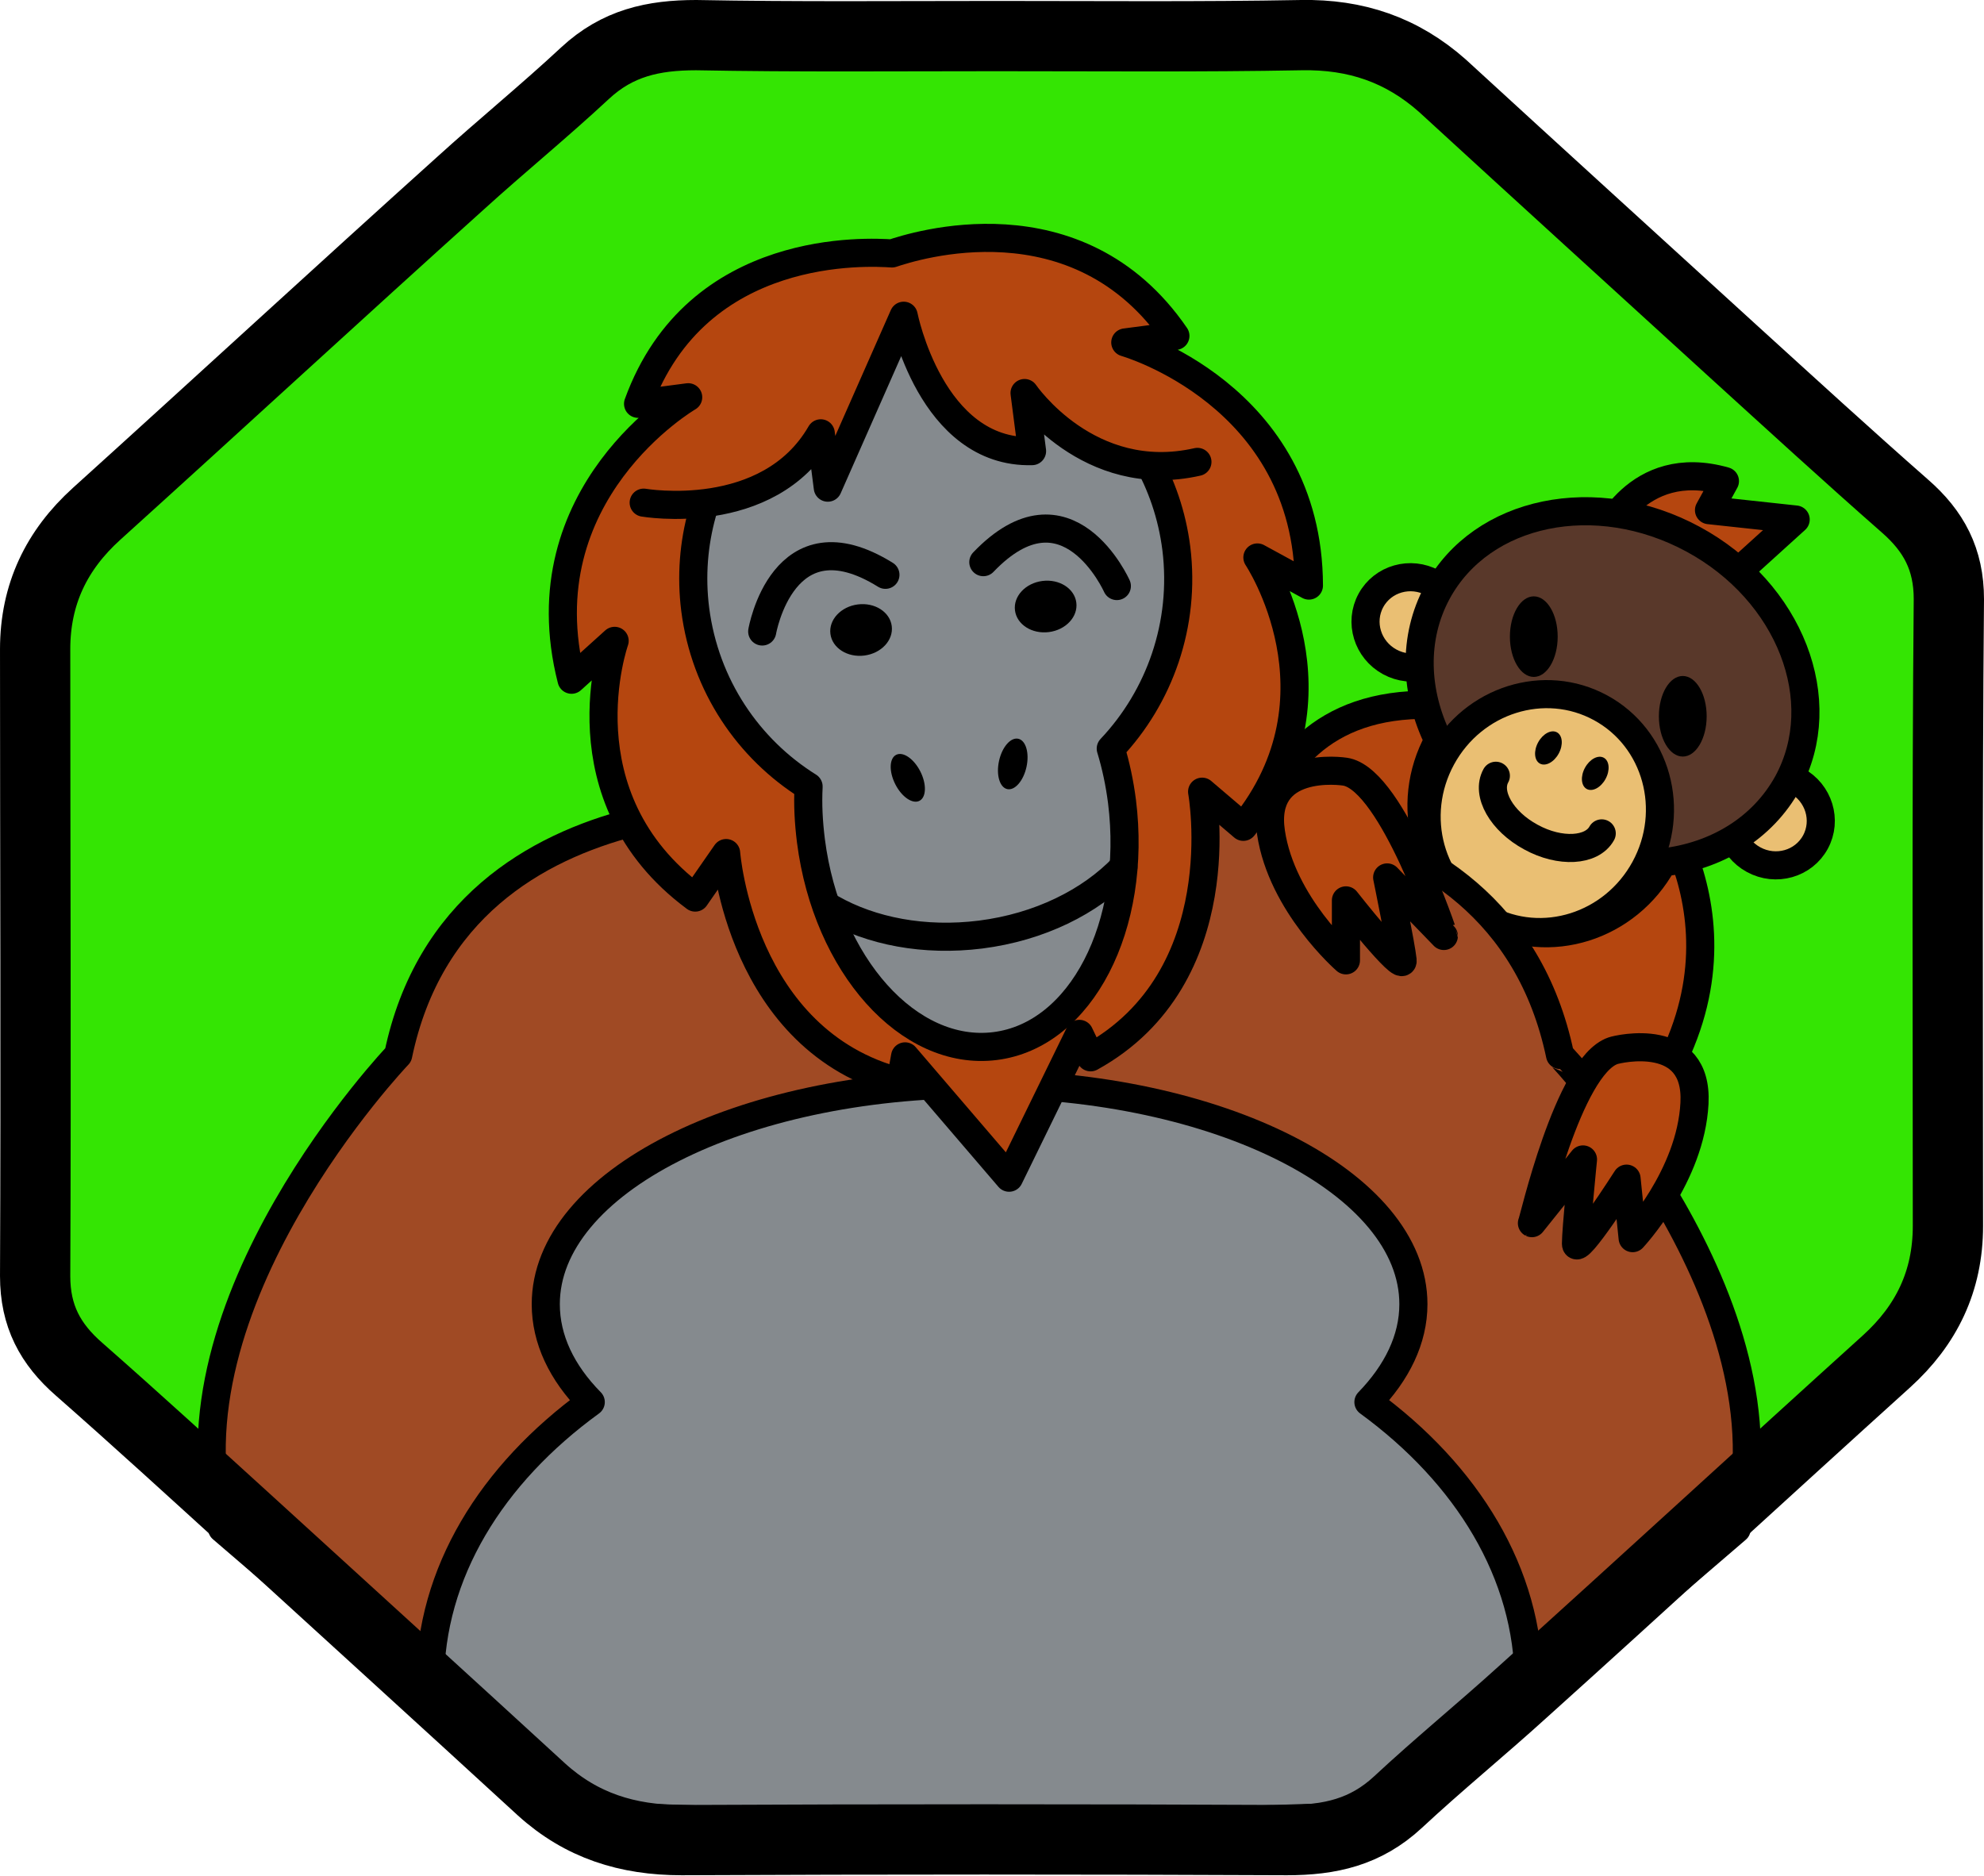 <svg version="1.1" id="orangutanHoneycombGraphic" xmlns="http://www.w3.org/2000/svg" xmlns:xlink="http://www.w3.org/1999/xlink" x="0px" y="0px" viewBox="0 0 423.5 400.4" enable-background="new 0 0 423.5 400.4" xml:space="preserve"><g id="orangutanHoneycomb"><g><path fill="#34E503" d="M416,128c0-8.5-3.1-14.5-9.3-20c-12.3-10.8-24.3-21.8-36.4-32.8c-20.8-18.9-41.6-37.8-62.3-56.9  c-8.7-7.7-18.5-11-30.1-10.8c-21.6,0.4-43.4,0.2-65,0.2c-21.4,0-42.8,0.2-64.2-0.2c-9.2,0-16.8,1.7-23.7,8.1  c-8.7,8.1-17.9,15.6-26.6,23.5c-26,23.5-51.7,47.2-77.7,70.6c-8.5,7.7-12.7,17-12.7,28.9c0,7.8,0.4,15.6,0.4,23.4v5.3  c0,0.8-0.4,1.6-0.4,2.4c0,11.6-0.2,23.1-0.1,34.7c0,11.6-0.1,23.2-0.1,34.8c0,11.1-0.1,22.2-0.1,33.2c0,3.2,0.4,6,1.3,8.6  c0,0,0,0.1,0,0.1c1.5,4.3,4.1,7.9,8,11.2c12.3,10.8,24.3,21.8,36.4,32.8c20.8,18.9,41.6,37.8,62.3,56.9  c8.5,7.7,18.3,10.8,29.9,10.8c43-0.2,86.2-0.2,129.2,0c9.1,0,16.8-1.7,23.7-8.1c7-6.5,14.3-12.6,21.4-18.8  c1.8-1.5,3.5-3.1,5.2-4.6c5.9-5.3,11.8-10.7,17.6-16c2.9-2.6,5.7-5.2,8.6-7.8c3.9-3.5,7.8-7.1,11.7-10.6c4.5-4.1,9-8.2,13.4-12.2  c4.6-4.2,9.2-8.4,13.8-12.5c4.2-3.8,8.4-7.6,12.6-11.4c8.5-7.7,13.1-17,13.1-28.9c0-33.3-0.1-66.5,0-99.8  C415.8,150.7,415.9,139.4,416,128z"/></g><g><g><path fill="#B5460F" stroke="#000000" stroke-width="6" stroke-linecap="round" stroke-linejoin="round" stroke-miterlimit="10" d="   M351.6,168.7c0,0,26.6,31.4-1.7,69.2l-83.5-38.6c0,0-5.8-56.4,48.3-48L351.6,168.7z"/></g><g><ellipse transform="matrix(0.878 0.478 -0.478 0.878 100.132 -127.897)" fill="#EABF73" stroke="#000000" stroke-width="6" stroke-linecap="round" stroke-linejoin="round" stroke-miterlimit="10" cx="301.4" cy="132.9" rx="9.8" ry="9.6"/><ellipse transform="matrix(0.878 0.478 -0.478 0.878 129.759 -159.869)" fill="#EABF73" stroke="#000000" stroke-width="6" stroke-linecap="round" stroke-linejoin="round" stroke-miterlimit="10" cx="379.1" cy="175.1" rx="9.8" ry="9.6"/></g><g><path fill="#B5460F" stroke="#000000" stroke-width="6" stroke-linecap="round" stroke-linejoin="round" stroke-miterlimit="10" d="   M342.3,114.8c0,0,6.9-17.5,25.9-12.1l-3.4,6.2l18.5,2l-18,16.3L342.3,114.8z"/><path fill="#59382A" stroke="#000000" stroke-width="6" stroke-linecap="round" stroke-linejoin="round" stroke-miterlimit="10" d="   M381.6,167.1c9.5-17.5,0.5-40.8-20.2-52s-45.1-6.2-54.6,11.3c-5.3,9.8-4.8,21.4,0.2,31.6c0,0,0,0,0,0.1   c-7.5,13.7-2.8,30.7,10.4,37.9c13.2,7.2,30,1.9,37.5-11.8c0,0,0,0,0-0.1C366.3,182.8,376.2,176.9,381.6,167.1z"/><ellipse transform="matrix(0.878 0.478 -0.478 0.878 123.019 -136.402)" fill="#EABF73" stroke="#000000" stroke-width="6" stroke-linecap="round" stroke-linejoin="round" stroke-miterlimit="10" cx="329.6" cy="173.6" rx="24.7" ry="25.6"/></g><g><ellipse transform="matrix(0.878 0.478 -0.478 0.878 116.505 -138.628)" cx="330.7" cy="159.7" rx="2.5" ry="3.8"/><ellipse transform="matrix(0.878 0.478 -0.478 0.878 120.303 -142.727)" cx="340.7" cy="165.1" rx="2.5" ry="3.8"/></g><g><ellipse cx="327.4" cy="135.9" rx="5.1" ry="8.6"/><ellipse cx="359.2" cy="152.9" rx="5.1" ry="8.6"/></g><g><path fill="none" stroke="#000000" stroke-width="6" stroke-linecap="round" stroke-linejoin="round" stroke-miterlimit="10" d="   M341.9,177.9c-2.1,3.8-8.9,4.2-15.1,0.8c-6.3-3.4-9.6-9.3-7.5-13.1"/></g></g><g><g><path fill="#A04A24" stroke="#000000" stroke-width="6" stroke-linecap="round" stroke-linejoin="round" stroke-miterlimit="10" d="   M370.7,326.4l-44.6,38.3l-26.5,22.8l-70.6,2.3l0,1.3l-19.9-0.6l-19.9,0.6l0-1.3l-70.6-2.3L92,364.6l-44.6-38.3   C34.1,278.5,85,225.2,85,225.2c13-62.3,90.7-52.7,90.7-52.7l33.3,4.2l33.3-4.2c0,0,77.6-9.6,90.7,52.7   C333,225.2,383.9,278.5,370.7,326.4z"/><path fill="#858A8E" stroke="#000000" stroke-width="6" stroke-linecap="round" stroke-linejoin="round" stroke-miterlimit="10" d="   M326.3,359.2c0,1.8-0.1,3.6-0.2,5.4l-26.5,22.8l-70.6,2.3l0,1.3l-19.9-0.6l-19.9,0.6l0-1.3l-70.6-2.3L92,364.6   c-0.2-1.8-0.2-3.6-0.2-5.4c0-23.4,13.1-44.5,34.3-59.9c-6.2-6.3-9.6-13.4-9.6-20.9c0-26,41.5-47,92.6-47s92.6,21.1,92.6,47   c0,7.5-3.5,14.6-9.6,20.9C313.2,314.7,326.3,335.9,326.3,359.2z"/></g><g><path fill="#B5460F" stroke="#000000" stroke-width="6" stroke-linecap="round" stroke-linejoin="round" stroke-miterlimit="10" d="   M240.2,73.1l10.7-1.4c-20.9-30.5-56-19.1-60.5-17.6c-4.8-0.3-41.6-2.6-54.2,32.1l10.7-1.4c0,0-35.1,20.4-24.9,60.3l9.2-8.3   c0,0-11.8,33.3,17.2,54.8l6.6-9.5c0,0,3,40.1,37.2,48.9l1-5.5l22.2,25.9l15-30.7l2.4,5c31-17.1,23.8-56.7,23.8-56.7l8.8,7.5   c22.7-28,3-57.5,3-57.5l11,6C279.3,84.2,240.2,73.1,240.2,73.1z"/><path fill="#858A8E" stroke="#000000" stroke-width="6" stroke-linecap="round" stroke-linejoin="round" stroke-miterlimit="10" d="   M251.1,117.1c-3.6-28.6-29.6-48.8-57.9-45.2s-48.4,29.7-44.8,58.2c2.1,16.3,11.4,29.8,24.2,37.8c-0.2,3.8,0,7.6,0.5,11.6   c3.4,26.5,20.9,46.1,39.3,43.8s30.4-25.7,27.1-52.2c-0.5-3.9-1.3-7.7-2.4-11.3C247.5,148.8,253.1,133.3,251.1,117.1z"/><g><ellipse transform="matrix(0.893 -0.451 0.451 0.893 -54.063 105.16)" cx="193.7" cy="166" rx="3" ry="5.5"/><ellipse transform="matrix(-0.977 -0.214 0.214 -0.977 392.484 368.785)" cx="216.2" cy="163.2" rx="3" ry="5.5"/></g><g><ellipse transform="matrix(0.992 -0.126 0.126 0.992 -15.472 24.215)" cx="183.8" cy="134.5" rx="6.6" ry="5.5"/><ellipse transform="matrix(0.992 -0.126 0.126 0.992 -14.529 29.13)" cx="223.2" cy="129.5" rx="6.6" ry="5.5"/></g><g><path fill="none" stroke="#000000" stroke-width="6" stroke-linecap="round" stroke-linejoin="round" stroke-miterlimit="10" d="   M162.7,134.8c0,0,4.4-25.7,26.3-12.1"/><path fill="none" stroke="#000000" stroke-width="6" stroke-linecap="round" stroke-linejoin="round" stroke-miterlimit="10" d="   M238.4,125.1c0,0-10.6-23.8-28.5-5.1"/></g><path fill="none" stroke="#000000" stroke-width="6" stroke-linecap="round" stroke-linejoin="round" stroke-miterlimit="10" d="   M239.8,185.1c-7.1,7.4-17.9,12.8-30.5,14.4c-12,1.5-23.3-0.7-31.9-5.6"/><path fill="#B5460F" d="M213.2,61.7c1.3,1.5,15.5,9.8,17,12.3s19,10,19,10l6.1,4.2l-2.8,11l-13.1-0.9c0,0-9.9-2.2-11-4.1   c-1-1.8-8.1-8.5-8.1-8.5l0.4,9l-4.4,1.1l-8.8-2.1l-8.6-11.3l-5.2-11.9l-7.4,9.3l-3.6,12.8l-4,7.1l-1.6,1.1l-2.4-7.4   c0,0-5.4,6.4-6.9,7.3c-1.4,1-10.2,5-10.2,5l-11.1,1.8l-3.5-6.2l13.2-18.8l15.8-14.8l17.8-4.9L213.2,61.7z"/><path fill="none" stroke="#000000" stroke-width="6" stroke-linecap="round" stroke-linejoin="round" stroke-miterlimit="10" d="   M137.4,107.3c0,0,26.6,4.6,37.8-14.8l1.5,11.6l16.2-36.7c0,0,5.8,29.5,27.4,28.9l-1.6-12.4c0,0,13.6,20,36.9,14.7"/></g></g><g><path fill="#B5460F" stroke="#000000" stroke-width="6" stroke-linecap="round" stroke-linejoin="round" stroke-miterlimit="10" d="  M287.5,164.8c-1.2-0.3-18.5-2.5-16.2,12.9s16,27.3,16,27.3v-12.8c0,0,12.4,15.8,12.1,12.8c-0.3-3-3.3-17.7-3.3-17.7l12.1,12.5  C308.2,199.8,297.4,167.1,287.5,164.8z"/></g><g><path fill="#B5460F" stroke="#000000" stroke-width="6" stroke-linecap="round" stroke-linejoin="round" stroke-miterlimit="10" d="  M344.3,224.3c1.1-0.4,18.2-4.4,17.4,11.2c-0.8,15.6-13.2,28.8-13.2,28.8l-1.3-12.7c0,0-10.8,16.9-10.8,13.9c0-3,1.5-18,1.5-18  l-10.9,13.6C327.2,261.2,334.7,227.6,344.3,224.3z"/></g><g><path fill="none" stroke="#000000" stroke-width="15" stroke-linecap="round" stroke-linejoin="round" stroke-miterlimit="10" d="  M212.8,7.7c21.6,0,43.4,0.2,65-0.2c11.6-0.2,21.4,3.1,30.1,10.8c20.8,19.1,41.6,38,62.3,56.9c12.1,11,24.1,22,36.4,32.8  c6.2,5.4,9.4,11.4,9.4,19.9c-0.4,44.7-0.2,89.1-0.2,133.8c0,11.8-4.6,21.2-13.1,28.9c-26,23.5-51.7,47.2-77.7,70.6  c-8.7,7.9-17.9,15.4-26.6,23.5c-6.9,6.4-14.5,8.1-23.7,8.1c-43-0.2-86.2-0.2-129.2,0c-11.6,0-21.4-3.1-29.9-10.8  c-20.8-19.1-41.6-38-62.3-56.9c-12.1-11-24.1-22-36.4-32.8c-6.2-5.4-9.4-11.4-9.4-19.9c0.2-44.7,0-89.3,0-133.8  c0-11.8,4.6-21.2,13.1-28.9c26-23.5,51.7-47.2,77.7-70.6c8.7-7.9,17.9-15.4,26.6-23.5c6.9-6.4,14.5-8.1,23.7-8.1  C170,7.9,191.4,7.7,212.8,7.7z"/></g></g></svg>